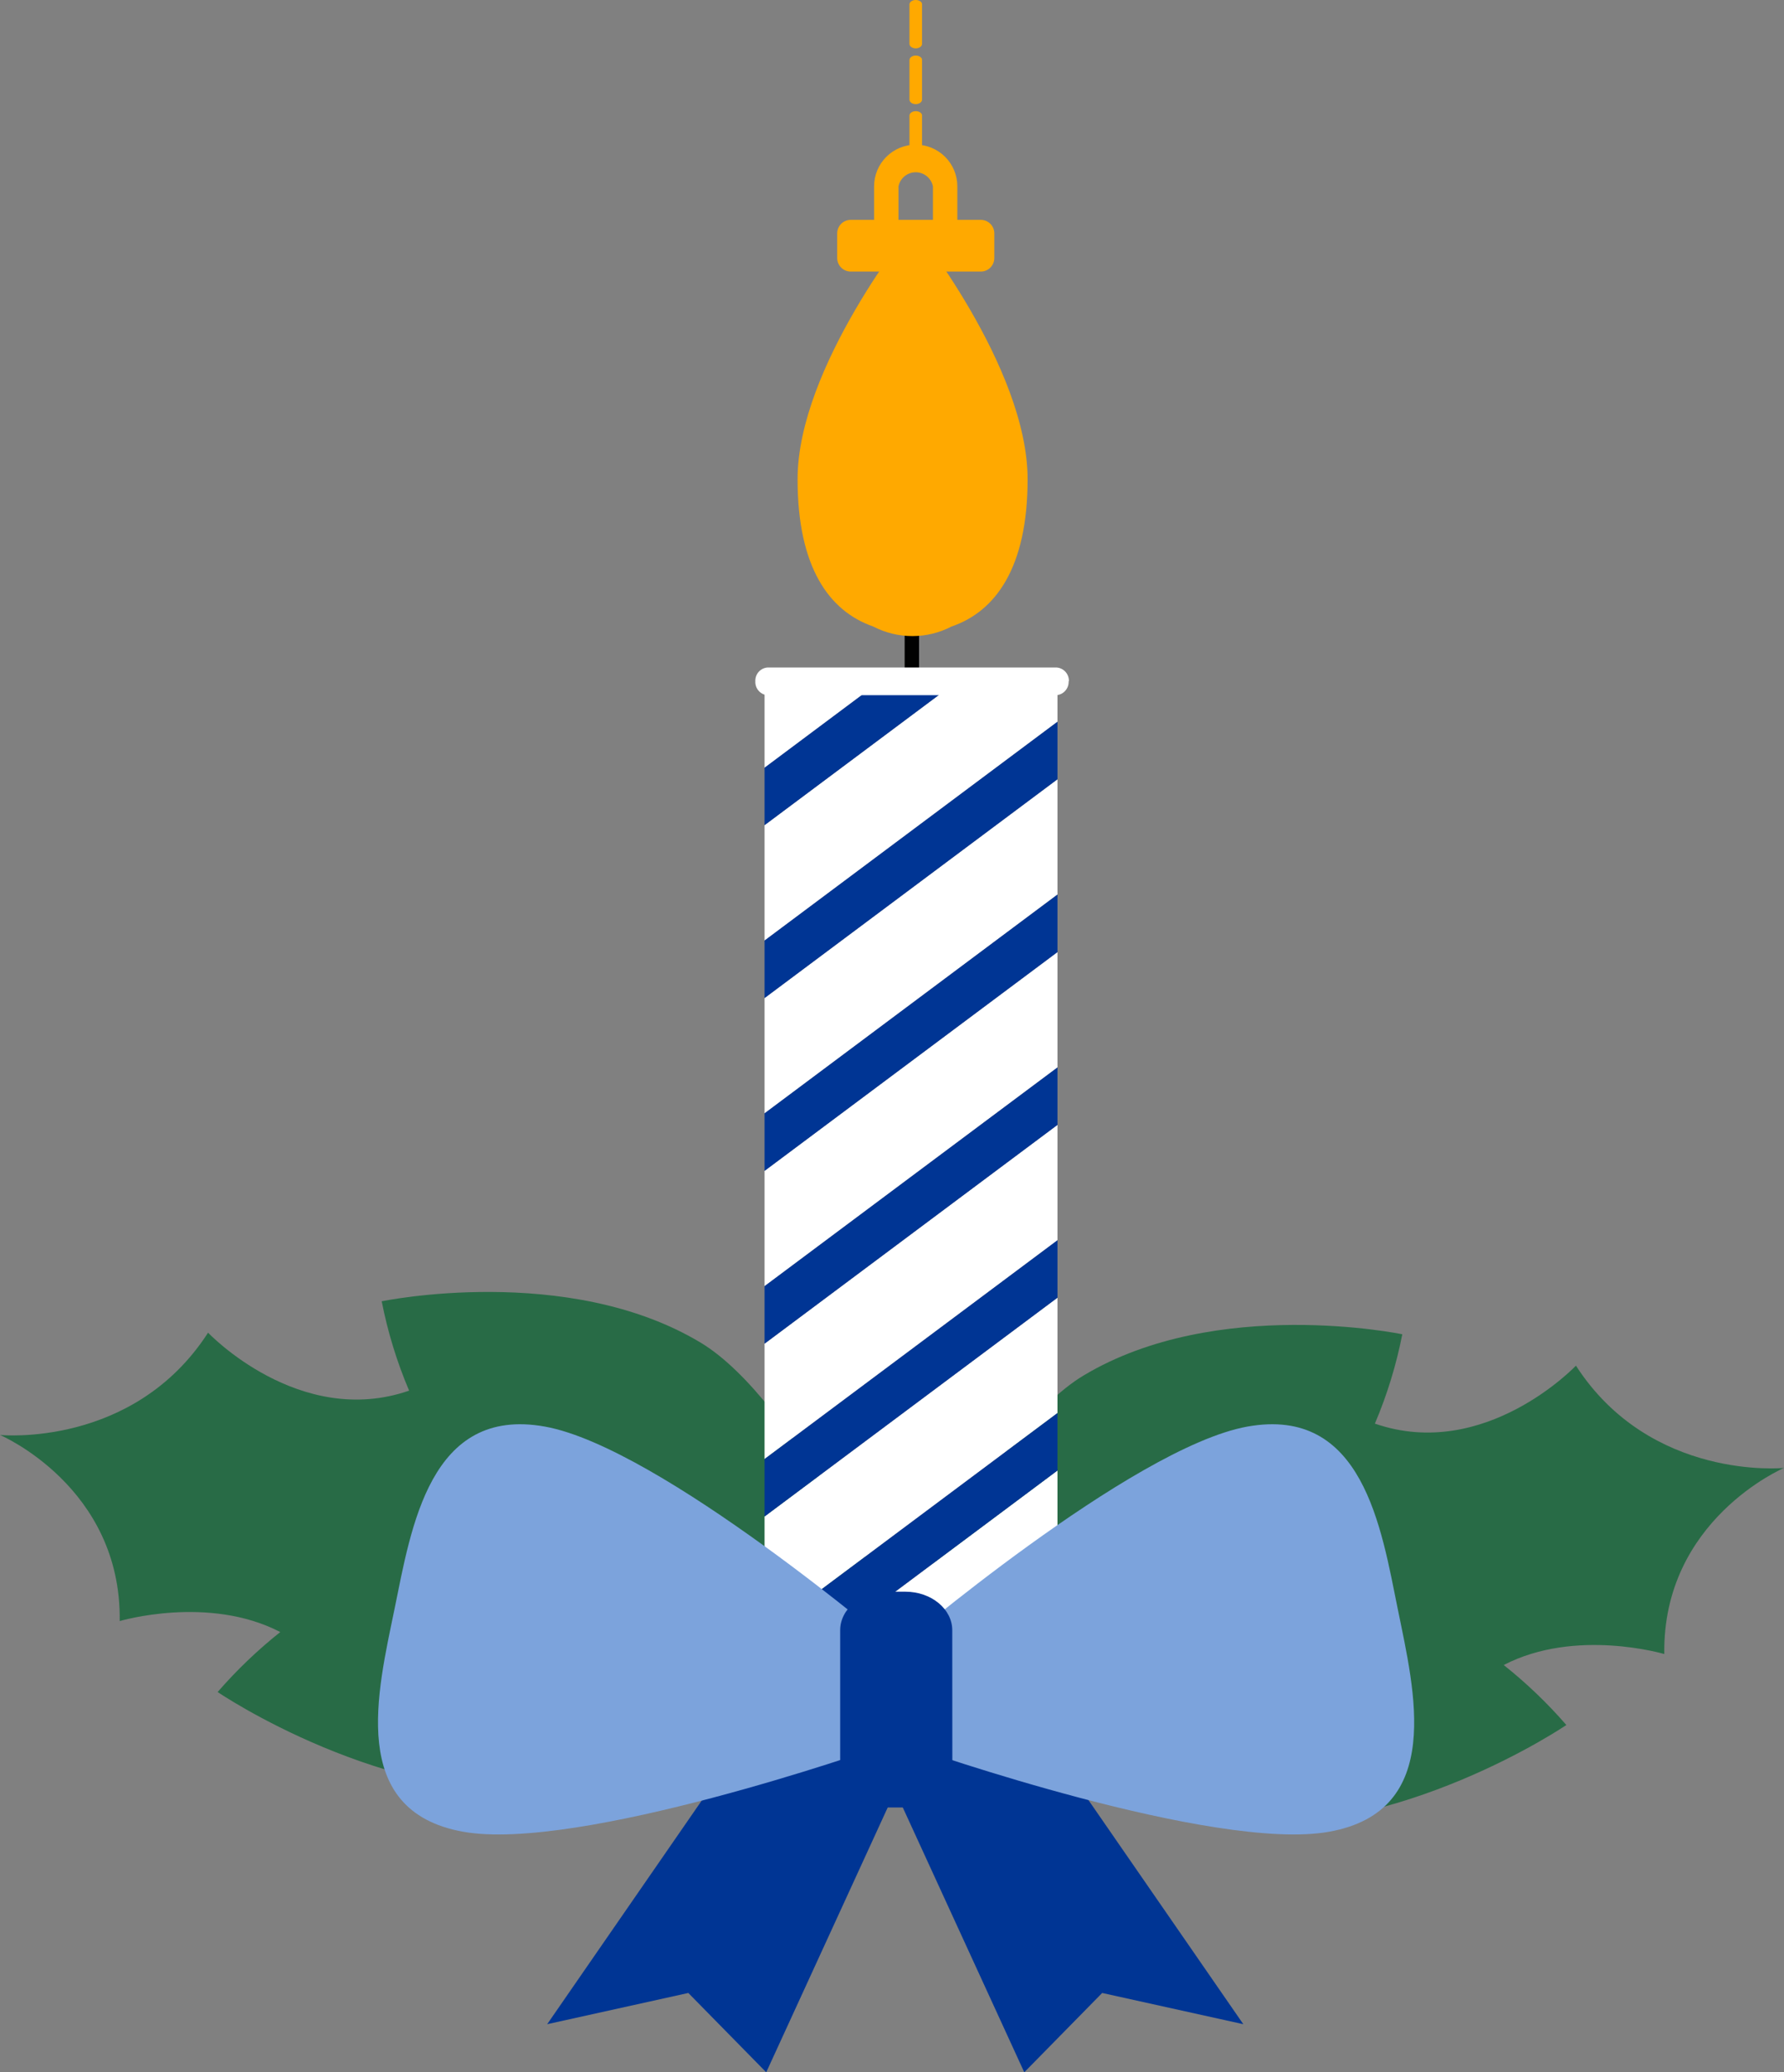 <?xml version="1.0" encoding="UTF-8"?> <svg xmlns="http://www.w3.org/2000/svg" width="272" height="316" viewBox="0 0 272 316" fill="none"><rect x="0" y="0" width="272" height="316" fill="#808080" stroke="none"/> <g clip-path="url(#clip0_1363_6040)"> <path d="M165.18 209.764C185.494 197.56 213.803 203.461 213.803 203.461C212.888 208.136 211.487 212.702 209.625 217.086C226.39 222.892 240.277 208.248 240.277 208.248C251.659 225.883 272 223.844 272 223.844C272 223.844 253.454 231.743 253.748 252.221C253.748 252.221 240.223 248.197 229.269 253.897C232.725 256.646 235.921 259.708 238.817 263.043C238.817 263.043 213.468 280.329 186.954 278.062C167.844 276.426 134.902 252.65 134.902 252.65C134.902 252.65 150.53 218.588 165.18 209.764Z" fill="#286B46"></path> <path d="M106.821 204.735C86.507 192.531 58.198 198.432 58.198 198.432C59.113 203.107 60.513 207.673 62.376 212.057C45.61 217.863 31.724 203.219 31.724 203.219C20.341 220.854 0 218.816 0 218.816C0 218.816 18.533 226.714 18.252 247.192C18.252 247.192 31.777 243.169 42.731 248.868C39.275 251.617 36.079 254.679 33.183 258.014C33.183 258.014 58.532 275.3 85.034 273.033C104.156 271.397 137.098 247.621 137.098 247.621C137.098 247.621 121.457 213.532 106.821 204.735Z" fill="#286B46"></path> <path d="M140.125 105.472C140.14 105.779 140.032 106.08 139.827 106.308C139.621 106.537 139.334 106.675 139.027 106.692C138.874 106.685 138.725 106.648 138.587 106.583C138.449 106.518 138.325 106.426 138.223 106.312C138.121 106.199 138.042 106.066 137.992 105.922C137.941 105.777 137.92 105.624 137.929 105.472V77.552C137.914 77.244 138.021 76.944 138.227 76.715C138.433 76.487 138.72 76.349 139.027 76.331C139.334 76.349 139.621 76.487 139.827 76.715C140.032 76.944 140.14 77.244 140.125 77.552V105.472Z" fill="#020201"></path> <path d="M116.569 196.125L161.229 162.774V145.18L116.569 178.544V196.125Z" fill="white"></path> <path d="M116.569 169.774L161.229 136.41V118.829L116.569 152.193V169.774Z" fill="white"></path> <path d="M116.569 222.49L161.229 189.125V171.531L116.569 204.896V222.49Z" fill="white"></path> <path d="M116.569 143.423L161.229 110.058V103.782H146.083L116.569 125.829V143.423Z" fill="white"></path> <path d="M116.569 248.841L161.229 215.476V197.882L116.569 231.247V248.841Z" fill="white"></path> <path d="M116.569 264.907H130.322L161.229 241.828V224.233L116.569 257.598V264.907Z" fill="white"></path> <path d="M161.229 264.907V250.598L142.053 264.907H161.229Z" fill="white"></path> <path d="M116.569 103.782V117.072L134.353 103.782H116.569Z" fill="white"></path> <path d="M142.053 264.907L161.229 250.598V241.828L130.322 264.907H142.053Z" fill="#003594"></path> <path d="M116.569 257.598L161.229 224.233V215.477L116.569 248.841V257.598Z" fill="#003594"></path> <path d="M116.569 231.247L161.229 197.882V189.125L116.569 222.49V231.247Z" fill="#003594"></path> <path d="M116.569 204.896L161.229 171.531V162.774L116.569 196.126V204.896Z" fill="#003594"></path> <path d="M116.569 178.545L161.229 145.18V136.409L116.569 169.774V178.545Z" fill="#003594"></path> <path d="M116.569 152.193L161.229 118.828V110.058L116.569 143.423V152.193Z" fill="#003594"></path> <path d="M116.569 117.072V125.829L146.083 103.782H134.353L116.569 117.072Z" fill="#003594"></path> <path d="M154.279 257.598L142.964 260.079L136.496 261.501L130.028 260.079L118.712 257.598L83.427 308.665L104.946 303.904L116.824 316L136.496 273.114L156.167 316L168.045 303.904L189.565 308.665L154.279 257.598Z" fill="#003594"></path> <path d="M190.154 217.542C172.571 220.733 136.764 251.362 136.764 251.362L138.317 258.993L139.857 266.623C139.857 266.623 185.132 282.501 202.701 279.309C220.271 276.118 215.651 257.853 213.12 245.395C210.589 232.937 207.79 214.35 190.154 217.542Z" fill="#7CA3DC"></path> <path d="M83.106 217.542C100.688 220.733 136.496 251.362 136.496 251.362L134.943 258.993L133.389 266.623C133.389 266.623 88.127 282.501 70.558 279.309C52.989 276.118 57.582 257.893 60.14 245.408C62.698 232.923 65.523 214.35 83.106 217.542Z" fill="#7CA3DC"></path> <path d="M145.2 269.748C145.2 272.993 142 275.622 138.036 275.622H135.25C131.233 275.622 128.1 272.94 128.1 269.748V248.587C128.1 245.341 131.3 242.713 135.25 242.713H138.022C142.04 242.713 145.187 245.395 145.187 248.587L145.2 269.748Z" fill="#003594"></path> <path d="M156.676 73.086C156.676 55.907 139.174 34.303 139.174 34.303C139.174 34.303 121.604 55.907 121.604 73.086C121.604 86.496 126.412 93.201 133.134 95.535C134.979 96.495 137.028 96.996 139.107 96.996C141.186 96.996 143.234 96.495 145.079 95.535C151.801 93.242 156.676 86.523 156.676 73.086Z" fill="#FFA900"></path> <path d="M162.929 103.903C162.951 104.434 162.764 104.951 162.409 105.345C162.053 105.739 161.557 105.977 161.028 106.008H117.011C116.49 105.967 116.006 105.724 115.661 105.331C115.316 104.938 115.137 104.426 115.163 103.903C115.134 103.372 115.316 102.85 115.67 102.453C116.024 102.056 116.521 101.815 117.051 101.784H161.068C161.6 101.815 162.098 102.055 162.454 102.452C162.81 102.849 162.995 103.37 162.969 103.903H162.929Z" fill="white"></path> <path d="M139.616 8.475C139.094 8.475 138.665 8.784 138.665 9.146V15.207C138.665 15.569 139.094 15.878 139.616 15.878C140.138 15.878 140.58 15.569 140.58 15.207V9.146C140.607 8.784 140.151 8.475 139.616 8.475Z" fill="#FFA900"></path> <path d="M139.616 16.951C139.094 16.951 138.665 17.259 138.665 17.621V23.683C138.665 24.058 139.094 24.353 139.616 24.353C140.138 24.353 140.58 24.058 140.58 23.683V17.621C140.607 17.259 140.151 16.951 139.616 16.951Z" fill="#FFA900"></path> <path d="M139.616 0C139.094 0 138.665 0.295 138.665 0.671V6.705C138.665 7.067 139.094 7.376 139.616 7.376C140.138 7.376 140.58 7.067 140.58 6.705V0.671C140.607 0.295 140.151 0 139.616 0Z" fill="#FFA900"></path> <path d="M127.644 35.591V39.359C127.647 39.902 127.864 40.422 128.248 40.806C128.631 41.19 129.15 41.407 129.692 41.411H149.538C150.083 41.411 150.605 41.195 150.992 40.811C151.378 40.426 151.597 39.904 151.6 39.359V35.591C151.6 35.043 151.383 34.518 150.996 34.13C150.609 33.743 150.085 33.526 149.538 33.526H145.963V28.416C145.963 26.73 145.294 25.114 144.103 23.922C142.913 22.73 141.299 22.06 139.615 22.06C137.932 22.06 136.317 22.73 135.127 23.922C133.937 25.114 133.268 26.73 133.268 28.416V33.526H129.692C129.148 33.529 128.627 33.748 128.243 34.135C127.859 34.522 127.644 35.045 127.644 35.591ZM142.24 33.526H136.991V28.416C137.113 27.81 137.442 27.265 137.92 26.873C138.399 26.482 138.997 26.268 139.615 26.268C140.233 26.268 140.832 26.482 141.31 26.873C141.788 27.265 142.117 27.81 142.24 28.416V33.526Z" fill="#FFA900"></path> </g> <defs> <clipPath id="clip0_1363_6040"> <rect width="272" height="316" fill="white"></rect> </clipPath> </defs> </svg> 